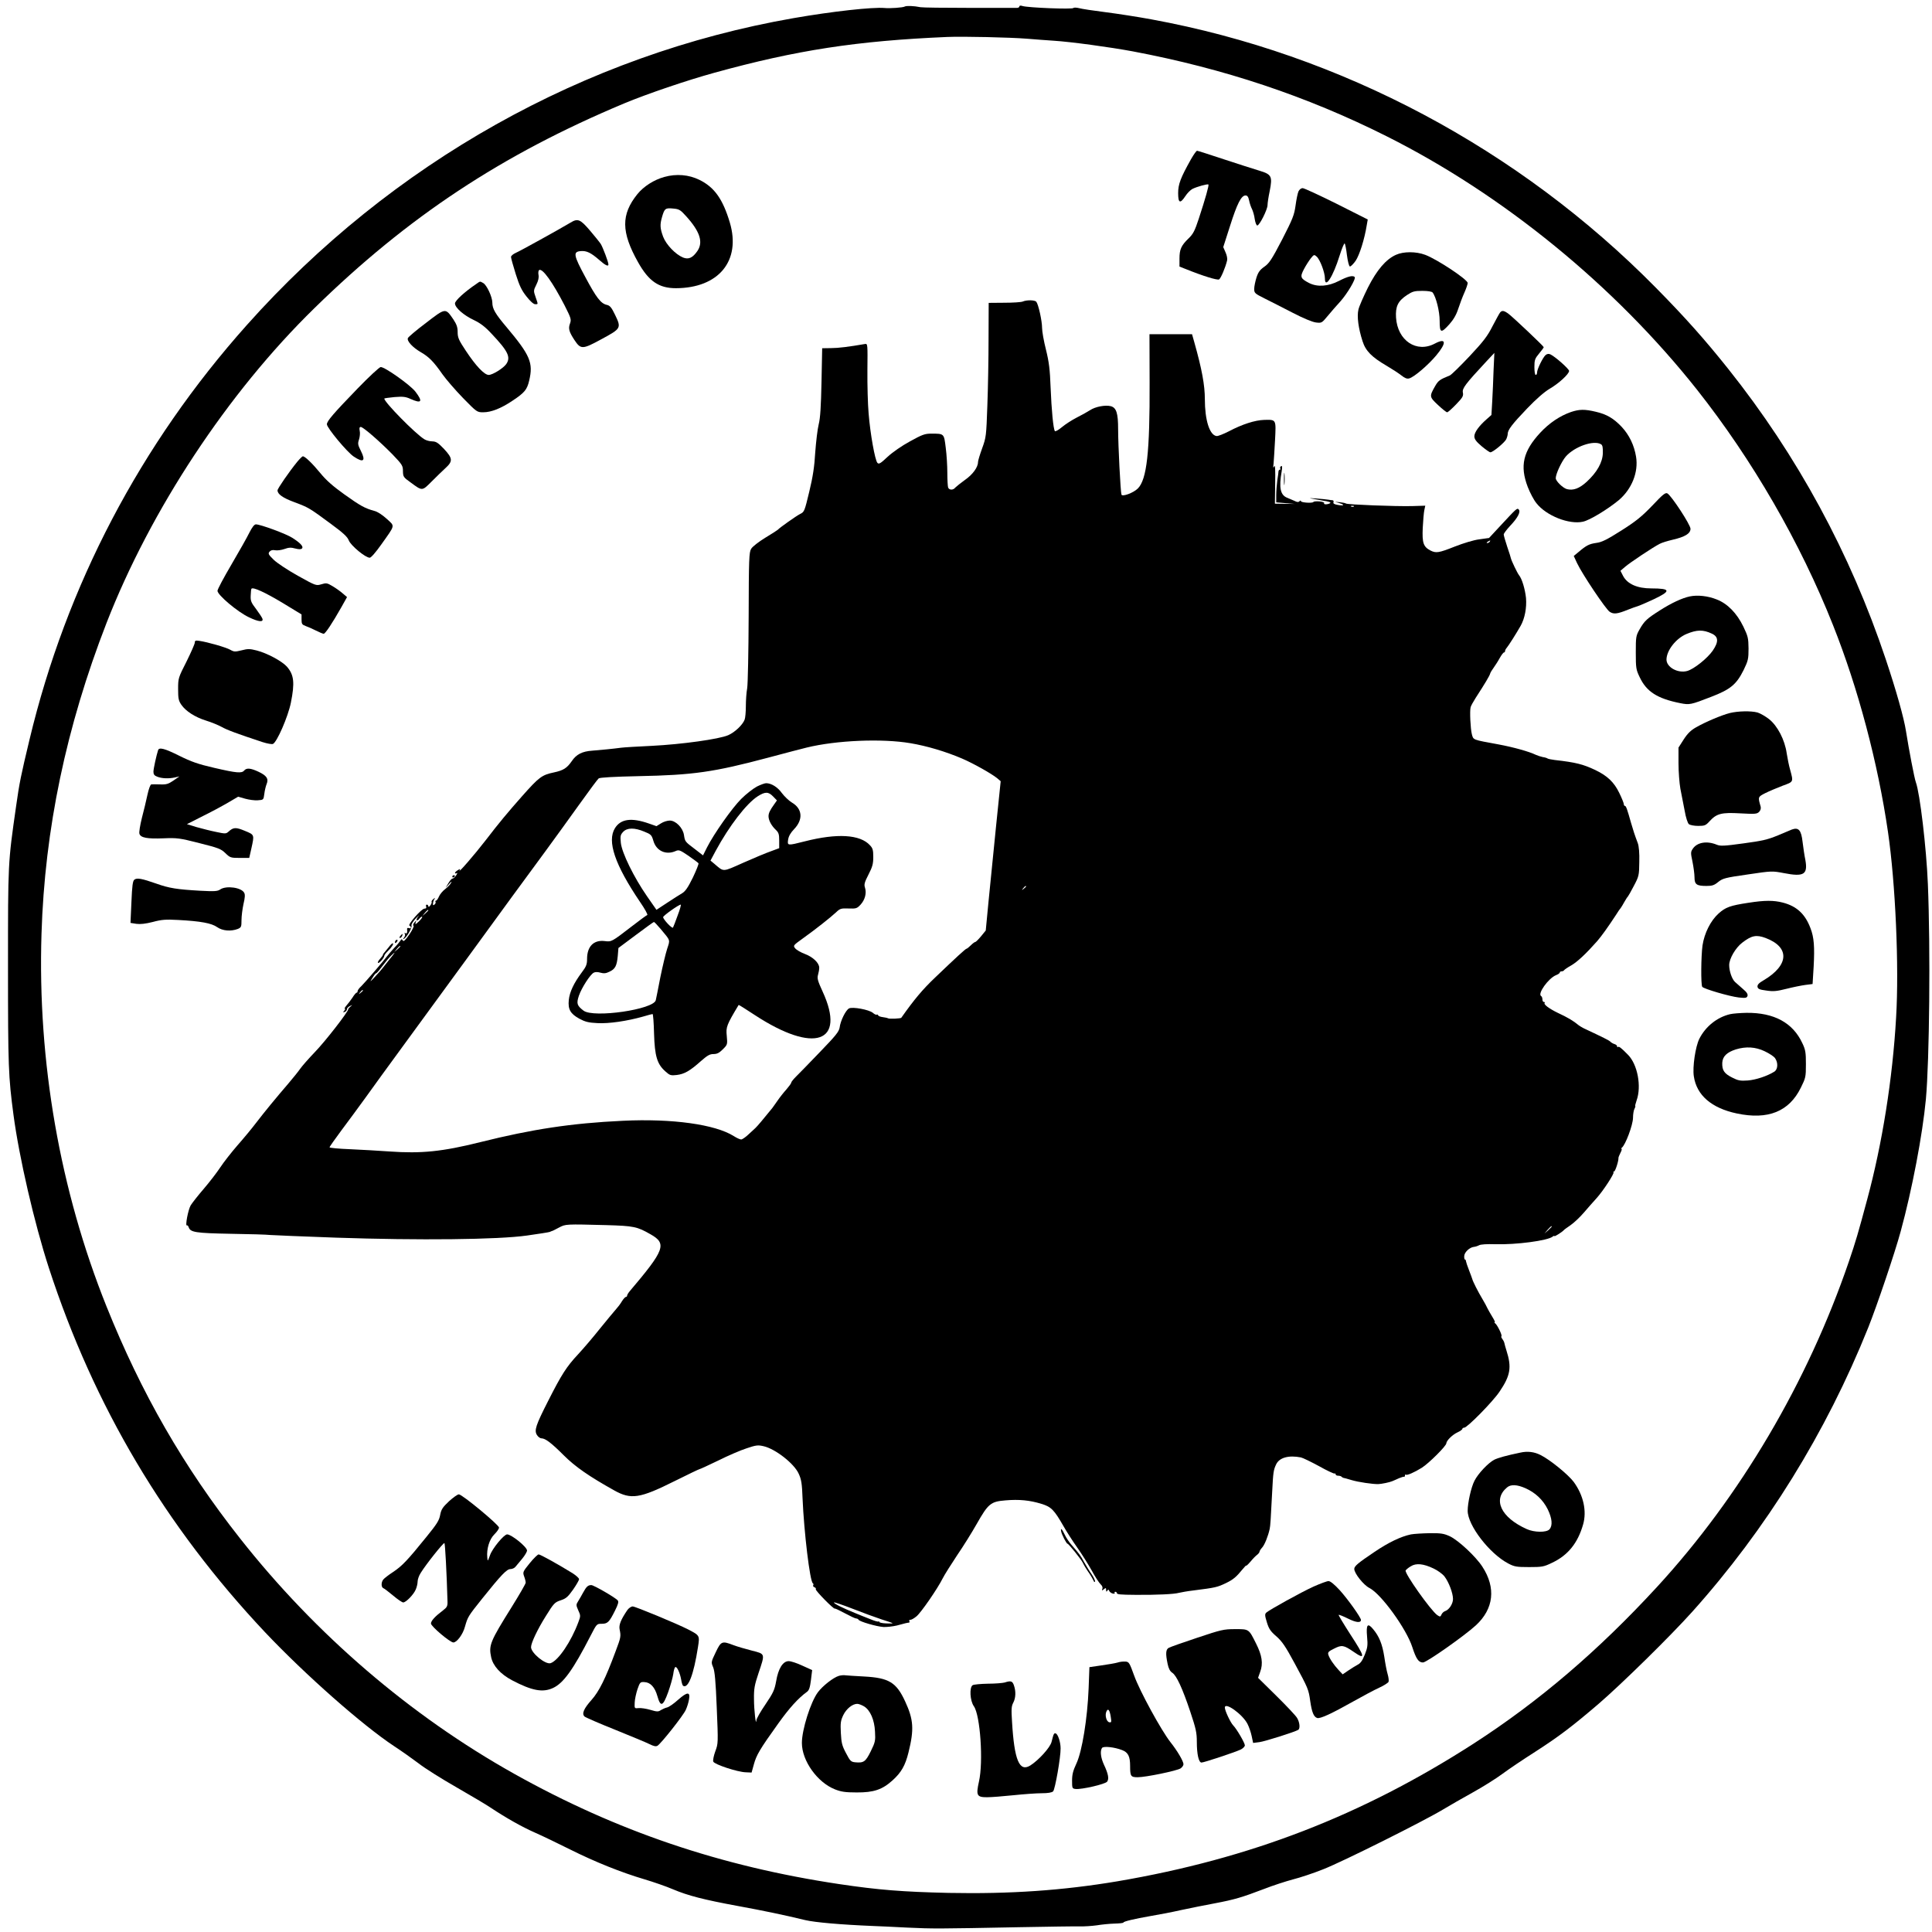 <?xml version="1.0" encoding="UTF-8" standalone="yes"?>
<svg version="1.0" xmlns="http://www.w3.org/2000/svg" width="100mm" height="100mm" viewBox="0 0 1448 1448" preserveAspectRatio="xMidYMid meet">
  <g transform="translate(0,1448) scale(0.1,-0.1)" fill="#000000" stroke="none">
    <path d="M6781 14431 c-12 -8 -113 -15 -151 -11 -90 8 -390 -25 -683 -76
-1566 -273 -3013 -1085 -4096 -2299 -799 -895 -1354 -1954 -1630 -3109 -64
-267 -76 -325 -100 -496 -62 -434 -61 -418 -61 -1212 0 -743 3 -817 41 -1103
42 -318 157 -815 265 -1147 338 -1038 873 -1938 1622 -2733 300 -317 729 -696
967 -853 55 -36 137 -94 182 -128 44 -35 173 -116 285 -180 111 -64 228 -133
258 -154 110 -73 231 -142 329 -185 55 -24 173 -81 263 -126 188 -94 385 -173
558 -224 67 -20 163 -53 214 -75 111 -47 230 -78 486 -125 190 -35 341 -66
506 -106 73 -17 265 -34 509 -44 39 -1 153 -7 255 -12 194 -9 222 -9 840 3
212 4 414 7 450 6 36 -1 94 3 130 8 36 6 95 12 133 13 37 1 67 4 67 8 0 8 79
27 205 49 61 10 164 30 230 45 66 14 179 37 250 50 148 28 202 44 370 108 66
26 163 57 215 71 52 13 155 47 227 76 144 56 752 360 898 448 50 30 151 88
225 129 74 41 173 103 220 138 47 35 157 109 245 165 177 114 275 188 475 359
172 148 535 504 703 691 554 618 1003 1342 1319 2130 64 160 199 558 243 720
86 314 164 726 189 990 27 295 35 1129 15 1615 -11 270 -60 682 -90 762 -11
29 -52 244 -74 383 -15 98 -73 304 -152 540 -265 792 -662 1525 -1180 2175
-173 217 -321 384 -542 608 -1028 1043 -2359 1751 -3782 2012 -103 19 -259 43
-346 54 -87 11 -175 24 -196 30 -20 5 -39 5 -42 1 -7 -11 -341 2 -382 15 -14
5 -23 3 -23 -3 0 -6 -8 -11 -17 -11 -10 0 -171 0 -359 0 -187 0 -351 2 -365 5
-48 10 -106 12 -118 5z m914 -241 c61 -5 151 -12 200 -15 130 -8 423 -48 595
-80 684 -129 1304 -336 1900 -635 876 -439 1712 -1122 2329 -1901 415 -525
774 -1146 1019 -1764 188 -472 337 -1034 412 -1550 56 -382 84 -1009 61 -1390
-26 -459 -104 -947 -216 -1362 -71 -264 -85 -312 -138 -468 -309 -904 -815
-1762 -1439 -2440 -440 -478 -885 -858 -1375 -1174 -838 -539 -1675 -862
-2668 -1031 -411 -69 -805 -96 -1266 -87 -344 8 -524 22 -819 66 -889 133
-1668 397 -2435 826 -779 436 -1489 1045 -2056 1765 -422 535 -740 1088 -1001
1739 -349 871 -517 1832 -487 2791 24 785 185 1552 487 2330 331 849 908 1725
1558 2360 701 686 1405 1151 2322 1535 173 72 470 173 677 230 613 169 1065
239 1745 268 115 5 472 -3 595 -13z"/>
    <path d="M8926 13286 c-78 -139 -96 -187 -96 -253 0 -76 15 -82 54 -23 14 22
38 46 53 54 34 17 113 39 120 33 5 -6 -23 -106 -73 -258 -29 -88 -41 -112 -75
-145 -56 -54 -69 -83 -69 -152 l0 -60 43 -17 c131 -53 241 -87 254 -79 13 8
47 88 60 142 3 13 -2 40 -12 61 l-17 39 51 159 c53 167 84 228 116 228 14 0
21 -10 27 -38 4 -21 14 -50 22 -65 7 -15 17 -48 20 -74 4 -27 13 -48 19 -48
17 0 77 120 77 153 0 15 7 62 16 104 22 112 15 126 -78 154 -40 12 -159 50
-265 85 -105 35 -196 64 -201 64 -6 0 -26 -29 -46 -64z"/>
    <path d="M4980 13154 c-78 -21 -156 -71 -203 -129 -123 -153 -122 -284 5 -510
80 -143 156 -195 284 -195 320 1 489 205 404 492 -53 177 -116 265 -228 320
-79 39 -173 47 -262 22z m163 -295 c103 -114 129 -194 84 -260 -35 -51 -66
-66 -108 -49 -57 24 -126 96 -149 156 -23 63 -25 90 -8 148 18 63 25 69 83 63
45 -4 54 -9 98 -58z"/>
    <path d="M9732 13046 c-6 -13 -16 -61 -22 -106 -10 -72 -21 -100 -101 -256
-78 -150 -97 -178 -133 -203 -33 -23 -46 -41 -59 -81 -9 -29 -17 -67 -17 -85
0 -31 4 -35 78 -72 42 -21 137 -69 210 -107 81 -42 149 -70 175 -73 42 -5 44
-4 87 48 25 30 67 79 95 109 52 58 120 172 108 184 -14 14 -53 4 -117 -29 -81
-42 -162 -48 -225 -16 -65 34 -69 45 -38 104 15 29 39 65 52 82 23 28 25 28
43 12 26 -23 62 -120 62 -164 0 -81 61 13 110 171 17 54 34 95 38 91 4 -3 12
-43 17 -87 6 -45 15 -83 22 -85 6 -2 25 17 43 42 29 43 67 162 84 270 l7 40
-234 118 c-129 64 -243 117 -254 117 -11 0 -24 -10 -31 -24z"/>
    <path d="M4275 12811 c-82 -49 -378 -213 -409 -226 -20 -9 -36 -22 -36 -31 0
-9 16 -66 35 -127 28 -89 45 -124 81 -169 27 -35 53 -58 65 -58 23 0 23 -4 3
54 -16 46 -16 49 6 93 15 30 20 54 16 73 -3 16 -1 32 5 36 25 15 100 -90 190
-264 49 -97 52 -106 41 -137 -14 -37 -7 -62 33 -123 48 -72 60 -72 203 6 148
80 150 83 101 184 -26 54 -38 68 -61 73 -45 10 -78 53 -161 208 -89 165 -93
190 -35 195 44 4 77 -12 140 -67 44 -39 68 -51 68 -33 0 18 -41 126 -57 153
-10 15 -47 61 -83 103 -71 83 -90 91 -145 57z"/>
    <path d="M10462 12570 c-75 -34 -142 -112 -210 -246 -33 -67 -66 -141 -71
-165 -12 -51 0 -140 31 -236 23 -73 68 -119 183 -186 39 -23 87 -54 107 -70
27 -21 43 -28 60 -23 37 10 143 101 203 173 79 95 74 133 -11 88 -137 -73
-280 22 -291 195 -5 83 14 123 81 168 43 28 56 32 116 32 42 0 71 -5 77 -12
26 -33 53 -141 53 -213 0 -92 10 -95 73 -25 31 35 52 71 66 115 12 36 32 90
46 121 14 31 25 64 25 73 0 26 -228 177 -318 211 -69 26 -163 26 -220 0z"/>
    <path d="M3570 12352 c-89 -60 -160 -126 -160 -146 0 -32 65 -89 142 -125 48
-23 84 -50 132 -102 124 -131 146 -176 110 -228 -22 -31 -102 -81 -131 -81
-33 0 -97 68 -171 180 -54 81 -62 100 -62 141 0 36 -7 57 -32 95 -60 87 -57
88 -205 -26 -72 -54 -133 -106 -136 -114 -9 -22 36 -70 96 -105 61 -35 97 -71
163 -166 27 -38 96 -118 154 -178 104 -106 105 -107 152 -107 60 0 133 29 218
86 92 61 110 83 126 151 32 134 8 190 -171 403 -83 98 -105 136 -105 182 0 42
-42 133 -69 147 -25 14 -21 14 -51 -7z"/>
    <path d="M7665 12220 c-11 -5 -73 -9 -137 -9 l-118 -1 -1 -267 c0 -148 -4
-374 -9 -503 -8 -227 -9 -238 -39 -320 -17 -47 -31 -93 -31 -103 0 -39 -40
-94 -98 -134 -32 -23 -64 -49 -72 -57 -16 -21 -46 -20 -54 0 -3 9 -6 58 -6
110 0 53 -5 137 -12 189 -13 106 -11 105 -108 105 -48 0 -68 -7 -160 -58 -61
-33 -130 -81 -168 -116 -53 -50 -65 -57 -76 -45 -18 19 -54 219 -66 371 -6 67
-10 213 -9 323 2 192 2 200 -17 197 -122 -21 -200 -31 -255 -31 l-67 -1 -5
-252 c-4 -185 -9 -271 -21 -318 -9 -36 -20 -130 -26 -210 -6 -107 -18 -185
-45 -296 -35 -146 -37 -151 -68 -166 -28 -14 -153 -102 -167 -118 -3 -3 -45
-31 -94 -60 -49 -30 -97 -67 -106 -83 -16 -25 -18 -74 -19 -508 -1 -263 -6
-505 -11 -537 -6 -31 -10 -92 -10 -134 0 -42 -4 -88 -9 -101 -15 -40 -73 -95
-123 -117 -68 -30 -352 -69 -573 -80 -104 -5 -208 -11 -230 -14 -59 -8 -152
-17 -215 -22 -77 -5 -121 -28 -155 -79 -36 -52 -63 -69 -133 -84 -91 -19 -112
-35 -238 -177 -108 -122 -178 -206 -272 -329 -84 -109 -214 -259 -197 -227 6
11 3 11 -14 0 -12 -7 -21 -16 -21 -21 0 -4 6 -5 13 -1 7 5 5 -2 -4 -16 -9 -14
-22 -25 -28 -25 -6 0 -20 -16 -31 -35 l-21 -35 27 30 c16 19 22 22 15 9 -5
-11 -25 -33 -44 -47 -19 -14 -40 -40 -47 -56 -7 -17 -17 -31 -22 -31 -5 0 -7
-4 -4 -9 3 -5 0 -14 -7 -20 -11 -8 -13 -7 -12 7 0 9 5 24 10 32 8 13 6 13 -8
1 -9 -7 -15 -17 -12 -21 2 -4 -2 -16 -10 -26 -8 -11 -14 -14 -15 -6 0 6 -5 12
-11 12 -6 0 -9 -7 -5 -15 3 -10 -1 -15 -13 -15 -22 0 -129 -122 -112 -128 6
-2 11 -8 11 -14 0 -6 -7 -7 -15 -4 -9 3 -15 1 -14 -7 3 -26 -1 -38 -13 -31 -7
4 -8 3 -4 -5 4 -6 2 -19 -6 -28 -10 -13 -10 -15 0 -9 22 13 62 84 56 99 -3 8
11 31 32 53 21 22 29 29 19 16 -10 -12 -15 -25 -12 -29 4 -4 14 2 21 13 8 10
17 16 20 13 3 -3 -8 -19 -25 -35 -24 -23 -29 -25 -24 -9 7 20 7 20 -10 0 -9
-11 -11 -21 -6 -23 6 -2 -8 -31 -30 -64 -31 -45 -44 -57 -50 -47 -8 12 -11 12
-18 -1 -5 -8 -26 -34 -48 -56 -21 -23 -42 -48 -48 -56 -23 -32 -172 -205 -197
-229 -16 -14 -28 -31 -28 -38 0 -6 -3 -11 -7 -11 -5 0 -19 -17 -32 -38 -14
-20 -34 -47 -45 -59 -11 -13 -16 -23 -12 -23 5 0 3 -7 -4 -15 -11 -13 -10 -14
4 -9 9 3 16 12 16 20 0 7 10 18 23 24 20 10 20 10 5 -3 -10 -8 -18 -17 -18
-21 0 -19 -174 -243 -250 -321 -47 -49 -97 -106 -110 -125 -13 -19 -53 -69
-89 -111 -92 -107 -176 -209 -242 -295 -31 -41 -94 -117 -140 -169 -45 -52
-103 -126 -128 -164 -25 -38 -81 -111 -124 -161 -43 -50 -87 -106 -98 -124
-19 -32 -43 -159 -28 -150 4 2 10 -4 13 -14 13 -38 51 -44 316 -49 140 -2 273
-6 295 -9 22 -2 245 -11 495 -20 621 -21 1212 -15 1430 16 85 12 162 24 170
27 8 4 17 7 20 8 3 0 25 12 50 25 50 26 48 26 355 18 205 -6 230 -11 331 -69
124 -70 106 -117 -157 -427 -10 -12 -19 -27 -19 -32 0 -6 -4 -10 -9 -10 -5 0
-19 -15 -30 -33 -11 -19 -31 -45 -43 -58 -13 -14 -67 -80 -121 -146 -53 -67
-128 -154 -166 -195 -85 -91 -122 -149 -222 -346 -94 -185 -107 -223 -84 -258
8 -13 23 -24 33 -24 29 0 74 -34 167 -127 86 -86 190 -158 378 -263 127 -71
192 -61 456 71 98 49 182 89 186 89 4 0 66 29 139 64 72 36 167 77 211 91 71
24 85 26 128 16 88 -20 229 -130 263 -206 20 -43 25 -74 29 -186 11 -253 55
-622 77 -635 5 -3 6 -10 3 -15 -4 -5 1 -12 9 -15 9 -3 13 -10 10 -15 -5 -9
136 -153 143 -145 2 2 36 -14 75 -35 39 -21 77 -39 84 -39 7 0 16 -4 19 -10 9
-14 132 -50 186 -54 25 -1 70 4 100 11 61 17 80 21 92 22 5 1 5 6 2 11 -3 6 0
10 9 10 8 0 28 12 45 26 34 28 157 206 196 284 14 28 63 105 108 173 46 67
112 173 147 235 87 153 105 168 215 177 102 9 184 1 270 -26 74 -22 96 -46
165 -166 24 -43 72 -117 106 -165 34 -48 82 -125 107 -170 25 -46 55 -92 66
-102 12 -11 17 -24 13 -34 -5 -15 -4 -15 11 -3 15 12 17 11 17 -5 0 -14 2 -16
9 -6 7 11 9 11 14 -1 3 -8 15 -17 26 -20 12 -3 19 -1 15 4 -3 5 0 9 5 9 6 0
11 -4 11 -8 0 -12 20 -14 145 -15 158 -1 285 5 320 15 17 4 66 13 110 18 166
21 178 24 243 55 54 26 78 46 125 104 15 18 27 31 27 27 0 -4 15 10 33 31 17
21 40 44 50 51 9 7 17 18 17 23 0 5 9 19 20 31 18 20 44 84 56 139 5 24 8 67
19 284 7 140 10 159 29 199 24 52 94 71 186 53 14 -3 74 -32 135 -65 60 -34
113 -58 117 -56 4 3 8 0 8 -5 0 -6 8 -11 18 -11 10 0 22 -3 26 -7 4 -5 11 -8
14 -9 4 0 32 -8 62 -17 49 -15 159 -31 200 -30 25 1 84 13 105 22 11 5 34 14
50 22 17 7 33 12 38 11 4 -1 7 3 7 10 0 6 3 9 6 6 8 -8 63 16 121 52 53 34
183 163 183 183 1 20 45 64 84 82 20 9 36 21 36 26 0 5 7 9 14 9 23 0 216 197
264 269 83 122 93 183 52 311 -6 19 -13 43 -15 54 -2 10 -10 24 -16 32 -7 8
-9 17 -6 20 7 7 -32 86 -47 96 -6 4 -8 8 -3 8 4 0 -4 18 -18 40 -14 23 -30 51
-36 63 -5 12 -23 45 -39 72 -31 51 -72 132 -76 150 -2 6 -12 35 -24 65 -12 30
-22 61 -23 68 0 6 -3 12 -7 12 -4 0 -7 12 -6 26 1 29 41 66 73 69 10 1 27 6
38 12 12 7 61 10 120 8 158 -5 396 27 432 57 7 6 13 7 13 4 0 -7 59 31 70 44
3 4 25 20 50 37 25 17 70 59 100 94 30 35 73 84 96 109 49 54 135 186 127 194
-4 3 -2 6 4 6 9 0 35 80 33 103 0 4 7 21 15 37 9 17 12 30 8 30 -5 0 -3 4 2 8
27 20 83 169 84 224 0 27 5 57 11 68 6 11 8 20 6 20 -3 0 2 19 10 43 38 105 7
270 -65 342 -51 52 -68 65 -75 58 -3 -4 -6 -1 -6 5 0 6 -9 14 -20 17 -11 3
-26 12 -32 19 -11 10 -51 30 -198 99 -14 7 -30 17 -37 22 -42 35 -83 59 -158
94 -64 31 -109 64 -98 75 3 3 1 6 -5 6 -7 0 -12 9 -12 19 0 11 -4 23 -10 26
-28 17 54 132 111 156 16 6 29 15 29 20 0 5 6 9 14 9 8 0 16 4 18 8 2 4 26 21
53 36 47 27 112 88 195 182 33 38 81 105 142 198 14 23 30 46 35 51 4 6 17 26
27 45 11 19 22 37 26 40 3 3 24 39 45 80 38 72 40 79 41 180 2 66 -3 118 -11
140 -26 69 -34 96 -50 150 -30 106 -38 130 -47 130 -4 0 -8 6 -8 13 0 8 -15
45 -34 84 -39 81 -90 129 -180 172 -91 43 -145 57 -304 75 -24 3 -48 8 -53 11
-5 4 -22 9 -37 11 -15 3 -38 11 -52 17 -49 24 -167 57 -280 78 -196 36 -187
32 -199 77 -10 38 -17 174 -9 202 2 9 19 40 38 70 69 106 105 167 108 181 2 8
14 28 26 44 12 17 33 49 46 73 13 23 27 42 32 42 4 0 8 5 8 10 0 6 5 16 11 23
15 17 73 109 106 167 31 55 46 135 40 208 -7 66 -30 145 -53 172 -12 15 -56
107 -60 125 -1 6 -13 45 -28 88 -14 42 -26 84 -26 91 0 8 22 37 49 66 57 60
80 105 63 122 -12 12 -14 10 -144 -130 l-78 -84 -72 -10 c-42 -5 -120 -29
-184 -54 -121 -48 -141 -51 -183 -30 -53 28 -63 56 -58 169 3 56 8 117 12 134
l7 33 -98 -3 c-128 -3 -482 11 -496 19 -5 4 -27 8 -47 10 l-36 3 34 -10 c43
-13 34 -22 -14 -13 -25 4 -35 11 -31 20 3 8 0 14 -7 15 -7 0 -21 2 -32 4 -43
6 -149 14 -135 10 8 -2 48 -9 89 -16 49 -7 69 -14 60 -20 -18 -11 -52 -12 -45
0 3 5 -12 11 -35 13 -22 2 -43 0 -45 -4 -7 -11 -94 -5 -94 6 0 6 -4 6 -11 -1
-8 -8 -18 -7 -37 3 -15 7 -39 17 -54 23 -52 20 -64 74 -42 200 5 33 4 42 -5
37 -6 -4 -9 -12 -6 -17 4 -5 2 -9 -3 -9 -5 0 -9 -6 -10 -12 0 -7 -4 -38 -9
-68 -4 -30 -8 -80 -8 -110 l0 -55 70 -6 70 -6 -75 1 -75 1 2 150 c2 105 0 144
-7 130 -8 -16 -9 -11 -5 20 2 22 7 101 11 176 8 157 10 154 -80 152 -71 -2
-166 -33 -265 -85 -41 -21 -83 -38 -94 -36 -52 8 -87 120 -87 277 0 103 -22
224 -79 426 l-17 60 -159 0 -160 0 1 -360 c2 -527 -21 -728 -88 -796 -33 -33
-117 -64 -123 -46 -7 19 -25 372 -25 490 0 121 -13 162 -56 173 -41 10 -115
-4 -154 -30 -20 -13 -65 -38 -101 -56 -35 -18 -85 -50 -111 -72 -25 -21 -49
-34 -52 -29 -12 18 -25 156 -32 326 -5 137 -12 192 -35 285 -16 63 -29 136
-29 163 0 52 -27 174 -43 195 -11 14 -72 15 -102 2z m2482 -1536 c-3 -3 -12
-4 -19 -1 -8 3 -5 6 6 6 11 1 17 -2 13 -5z m1018 -264 c-3 -5 -12 -10 -18 -10
-7 0 -6 4 3 10 19 12 23 12 15 0z m-4342 -1510 c125 -21 265 -63 387 -115 86
-37 219 -112 263 -147 l27 -23 -35 -340 c-19 -187 -44 -439 -56 -560 l-21
-219 -35 -43 c-20 -24 -39 -43 -44 -43 -4 0 -19 -11 -33 -25 -14 -14 -28 -25
-31 -25 -8 0 -78 -65 -236 -216 -95 -90 -158 -166 -254 -302 -4 -6 -90 -10
-99 -4 -6 3 -24 7 -41 9 -16 2 -32 8 -33 13 -2 6 -7 8 -12 5 -4 -2 -17 4 -28
14 -29 24 -152 47 -179 33 -25 -14 -64 -93 -70 -143 -5 -31 -29 -61 -149 -185
-79 -82 -159 -165 -179 -184 -19 -19 -35 -39 -35 -45 0 -5 -17 -28 -36 -50
-20 -22 -50 -60 -67 -85 -17 -25 -35 -49 -39 -55 -67 -83 -113 -137 -126 -149
-7 -6 -30 -28 -52 -48 -22 -21 -47 -38 -55 -38 -9 0 -33 11 -55 25 -139 88
-462 133 -832 115 -385 -18 -679 -63 -1068 -160 -284 -71 -442 -87 -680 -70
-80 6 -214 13 -297 17 -84 3 -153 10 -153 14 0 5 40 61 88 126 49 65 129 174
179 243 49 69 183 253 298 410 115 157 323 443 464 635 299 411 415 569 585
800 69 94 184 253 257 355 73 102 138 190 146 196 8 7 113 13 300 17 408 8
562 30 968 138 127 34 257 68 290 76 224 55 567 69 778 33z m867 -1074 c0 -2
-8 -10 -17 -17 -16 -13 -17 -12 -4 4 13 16 21 21 21 13z m-4480 -179 c0 -2
-10 -12 -22 -23 l-23 -19 19 23 c18 21 26 27 26 19z m-210 -270 c0 -2 -10 -12
-22 -23 l-23 -19 19 23 c18 21 26 27 26 19z m-82 -99 c-23 -29 -47 -59 -53
-67 -5 -7 -29 -34 -53 -60 -41 -44 -42 -44 -20 -9 12 20 24 35 26 33 2 -2 20
17 39 43 46 60 54 69 77 92 36 36 28 21 -16 -32z m-198 -232 c0 -2 -8 -10 -17
-17 -16 -13 -17 -12 -4 4 13 16 21 21 21 13z m8910 -1769 c0 -2 -12 -14 -27
-28 l-28 -24 24 28 c23 25 31 32 31 24z m-5023 -2944 c46 -14 83 -27 83 -29 0
-2 -22 -2 -50 -1 -27 1 -50 6 -50 11 0 5 -3 7 -6 3 -3 -3 -31 5 -62 18 -32 12
-82 33 -112 45 -92 37 -160 71 -160 80 0 4 62 -17 137 -46 76 -30 175 -66 220
-81z"/>
    <path d="M5673 8585 c-28 -15 -81 -56 -118 -93 -69 -69 -203 -259 -256 -363
l-30 -60 -62 48 c-74 56 -73 55 -81 106 -9 54 -62 107 -106 107 -18 0 -48 -9
-66 -21 l-34 -21 -57 20 c-132 46 -211 34 -254 -35 -61 -98 0 -275 188 -553
36 -52 60 -96 54 -98 -6 -2 -58 -40 -116 -85 -152 -117 -151 -117 -205 -110
-81 9 -130 -41 -130 -134 0 -41 -6 -57 -41 -103 -58 -78 -90 -145 -96 -205 -7
-70 12 -103 79 -140 43 -23 68 -30 135 -33 87 -5 222 15 343 49 36 11 68 19
71 19 4 0 9 -66 11 -147 5 -169 23 -229 86 -284 32 -29 40 -31 84 -26 58 7 99
31 181 104 48 42 66 53 94 53 27 0 43 8 70 35 35 35 36 36 30 101 -7 67 -1 82
89 232 1 2 56 -33 123 -77 444 -290 683 -207 507 176 -37 81 -43 100 -35 127
5 17 9 41 9 53 0 35 -46 80 -107 103 -30 11 -63 30 -73 42 -17 21 -16 22 59
76 91 65 204 154 248 195 29 28 38 30 93 28 57 -2 63 0 90 29 33 36 46 86 33
127 -8 23 -4 40 26 98 30 58 36 81 36 132 0 52 -4 66 -25 88 -74 81 -246 91
-489 29 -130 -33 -131 -33 -124 14 4 25 18 50 45 78 69 72 62 153 -17 199 -23
14 -56 46 -75 71 -31 44 -79 74 -118 74 -10 0 -41 -11 -69 -25z m122 -75 l28
-29 -19 -27 c-34 -47 -44 -69 -44 -92 0 -30 22 -71 54 -101 22 -21 26 -33 26
-81 l0 -57 -62 -23 c-35 -12 -128 -51 -207 -86 -159 -71 -144 -70 -216 -9
l-30 25 39 73 c102 188 230 354 315 409 57 36 80 35 116 -2z m-966 -263 c50
-20 55 -25 68 -69 22 -76 95 -109 168 -76 23 10 32 7 95 -36 39 -27 72 -52 75
-56 3 -5 -16 -52 -42 -107 -37 -75 -56 -103 -81 -118 -19 -11 -69 -43 -113
-72 l-79 -52 -71 102 c-99 143 -188 325 -196 400 -5 51 -3 60 17 82 30 32 85
33 159 2z m250 -628 c-16 -45 -32 -86 -35 -91 -7 -10 -73 61 -74 78 0 11 117
94 132 94 4 0 -6 -37 -23 -81z m-128 -101 c76 -91 72 -79 49 -150 -11 -34 -34
-130 -51 -213 -16 -82 -31 -160 -34 -171 -15 -70 -465 -135 -541 -79 -50 38
-55 54 -35 113 20 58 84 158 111 172 11 6 30 6 50 0 25 -7 41 -6 67 7 44 20
56 44 63 118 l5 60 130 97 c72 54 133 98 136 98 4 0 26 -24 50 -52z"/>
    <path d="M11243 12138 c-6 -7 -31 -54 -57 -103 -38 -75 -68 -114 -172 -225
-70 -74 -136 -139 -148 -144 -74 -30 -86 -38 -109 -78 -45 -79 -45 -82 20
-143 32 -30 63 -55 69 -55 6 0 36 27 67 59 50 52 56 63 51 89 -6 31 17 62 175
232 l61 65 -6 -130 c-2 -71 -7 -176 -10 -232 l-6 -103 -36 -32 c-57 -50 -92
-98 -92 -128 0 -21 13 -39 54 -74 30 -25 60 -46 66 -46 19 0 107 73 119 98 6
13 11 31 11 40 0 30 34 74 145 190 69 72 130 125 169 148 69 40 146 111 146
134 0 15 -104 107 -140 124 -13 6 -25 4 -36 -5 -20 -17 -64 -106 -64 -131 0
-10 -4 -18 -10 -18 -6 0 -10 26 -10 59 0 53 4 64 35 101 19 23 35 44 35 48 0
7 -226 221 -264 250 -34 25 -49 27 -63 10z"/>
    <path d="M2680 11568 c-181 -187 -230 -244 -230 -268 0 -27 151 -208 200 -241
74 -50 93 -35 55 41 -23 46 -25 55 -14 87 6 19 9 48 5 64 -4 20 -2 29 8 29 18
0 144 -110 239 -207 72 -75 77 -84 77 -124 1 -42 3 -46 59 -86 87 -64 84 -64
156 8 35 35 82 81 104 101 56 51 54 73 -11 143 -45 47 -59 56 -88 57 -19 0
-46 7 -60 16 -69 43 -300 278 -300 305 0 2 34 7 76 11 64 5 84 3 121 -14 83
-37 94 -21 37 54 -38 50 -231 187 -261 185 -10 -1 -88 -73 -173 -161z"/>
    <path d="M11774 11392 c-83 -29 -162 -82 -230 -155 -129 -139 -154 -249 -94
-406 17 -44 46 -99 65 -122 74 -95 246 -162 349 -139 51 11 184 92 268 161 98
83 149 210 130 326 -14 86 -51 163 -108 224 -61 64 -112 94 -194 113 -84 20
-123 19 -186 -2z m226 -242 c11 -7 14 -25 13 -66 -2 -70 -44 -144 -121 -215
-55 -50 -100 -67 -148 -55 -30 8 -84 60 -84 82 0 32 43 124 75 162 65 75 211
126 265 92z"/>
    <path d="M2227 11018 c-61 -75 -147 -200 -147 -213 0 -29 40 -57 127 -89 107
-40 111 -43 270 -160 95 -70 126 -98 137 -126 16 -40 125 -130 157 -130 10 0
45 40 88 101 105 148 102 133 40 190 -33 30 -69 54 -94 60 -70 19 -106 39
-226 125 -84 60 -136 106 -178 158 -60 73 -115 126 -131 126 -5 0 -24 -19 -43
-42z"/>
    <path d="M9623 10890 c0 -41 2 -58 4 -37 2 20 2 54 0 75 -2 20 -4 3 -4 -38z"/>
    <path d="M12384 10691 c-78 -81 -120 -116 -232 -187 -109 -69 -147 -88 -188
-93 -54 -8 -74 -18 -134 -69 l-35 -29 25 -54 c38 -81 215 -345 244 -364 30
-20 57 -17 136 15 30 12 64 24 75 27 11 3 64 26 118 51 134 63 130 82 -17 82
-105 0 -179 33 -211 93 l-20 39 35 30 c37 32 211 148 259 172 16 9 60 22 98
31 91 21 133 46 133 82 0 30 -143 248 -173 265 -15 8 -34 -7 -113 -91z"/>
    <path d="M1869 10488 c-17 -35 -78 -143 -135 -240 -57 -97 -104 -185 -104
-196 0 -31 150 -158 235 -198 74 -36 113 -39 101 -9 -3 8 -24 40 -47 71 -37
48 -42 61 -40 101 1 26 3 49 6 51 13 13 102 -28 232 -106 l143 -87 0 -38 c0
-33 4 -39 31 -49 17 -6 52 -21 77 -34 26 -13 52 -24 58 -24 12 0 64 78 133
200 l42 75 -33 28 c-18 16 -52 40 -76 54 -40 24 -47 25 -83 14 -40 -12 -42
-11 -177 64 -75 42 -157 96 -181 120 -39 38 -43 46 -31 60 9 11 23 15 42 11
15 -3 46 1 69 9 33 12 50 13 82 4 27 -7 43 -7 50 0 14 14 -11 41 -72 80 -46
30 -239 101 -273 101 -12 0 -28 -21 -49 -62z"/>
    <path d="M12665 10010 c-58 -12 -139 -50 -225 -105 -96 -61 -115 -78 -151
-141 -28 -49 -29 -57 -29 -175 0 -116 2 -128 29 -184 51 -109 133 -161 304
-195 70 -14 79 -12 231 47 146 56 190 93 244 201 34 70 37 83 37 162 -1 78 -4
91 -39 164 -49 101 -119 172 -199 203 -66 27 -145 35 -202 23z m165 -279 c50
-23 52 -61 7 -127 -39 -57 -141 -139 -192 -153 -70 -19 -155 28 -155 86 1 68
70 157 149 191 79 33 125 34 191 3z"/>
    <path d="M1460 9664 c0 -10 -28 -73 -62 -142 -62 -122 -63 -125 -63 -206 0
-71 3 -87 24 -118 34 -49 103 -93 186 -119 39 -12 90 -33 114 -46 40 -23 115
-51 309 -115 34 -11 69 -17 77 -14 30 11 114 205 135 309 30 150 24 209 -30
271 -37 41 -148 101 -227 121 -51 13 -66 13 -112 1 -49 -12 -57 -12 -85 4 -31
18 -170 58 -233 67 -27 4 -33 2 -33 -13z"/>
    <path d="M12965 9136 c-63 -16 -183 -67 -253 -107 -39 -22 -64 -46 -93 -91
l-39 -61 0 -117 c0 -65 7 -151 14 -191 8 -41 22 -114 32 -164 9 -53 23 -95 32
-102 9 -7 40 -13 69 -13 49 0 57 3 86 35 53 58 90 67 231 59 109 -6 124 -5
140 11 11 11 15 26 12 39 -21 73 -22 73 35 102 30 15 88 39 129 55 83 30 82
27 57 119 -9 30 -20 86 -26 124 -14 101 -69 206 -132 256 -28 22 -67 44 -87
50 -49 13 -145 11 -207 -4z"/>
    <path d="M1185 8858 c-13 -40 -35 -140 -35 -162 0 -20 7 -29 28 -37 34 -14 87
-16 132 -6 l35 8 -45 -31 c-38 -26 -53 -31 -100 -29 -30 1 -60 1 -66 0 -7 0
-20 -36 -29 -78 -9 -43 -28 -122 -42 -175 -13 -53 -22 -106 -18 -117 9 -30 59
-39 181 -34 102 4 119 2 268 -36 143 -36 162 -43 195 -75 35 -34 40 -36 108
-36 l71 0 16 71 c23 104 24 102 -49 132 -67 28 -86 27 -121 -5 -20 -18 -25
-18 -95 -3 -41 8 -106 25 -146 36 l-72 22 124 63 c69 34 155 81 192 103 l68
40 52 -15 c29 -8 71 -14 95 -12 43 3 43 3 49 48 3 25 11 58 17 73 17 40 1 64
-61 93 -60 28 -89 30 -107 9 -18 -22 -56 -19 -224 20 -122 28 -172 46 -261 90
-110 55 -152 66 -160 43z"/>
    <path d="M13430 8263 c-8 -3 -56 -23 -105 -44 -77 -32 -117 -41 -258 -60 -145
-20 -173 -21 -200 -10 -75 31 -149 18 -181 -32 -15 -22 -15 -31 -1 -96 8 -40
15 -92 15 -116 0 -54 16 -65 90 -65 42 0 58 5 88 30 34 27 52 32 220 56 182
27 183 27 273 10 149 -29 179 -10 160 98 -7 33 -16 95 -21 136 -10 89 -30 111
-80 93z"/>
    <path d="M3390 7909 c0 -5 5 -7 10 -4 6 3 10 8 10 11 0 2 -4 4 -10 4 -5 0 -10
-5 -10 -11z"/>
    <path d="M1007 7887 c-12 -9 -17 -46 -22 -168 l-7 -156 44 -7 c30 -4 68 0 123
14 67 18 97 20 190 15 169 -9 251 -24 293 -54 40 -28 103 -33 155 -13 25 11
27 16 27 66 0 30 7 84 15 121 11 46 13 71 5 84 -21 40 -135 55 -179 25 -20
-14 -41 -16 -150 -10 -175 10 -233 19 -331 54 -108 38 -144 44 -163 29z"/>
    <path d="M13105 7714 c-138 -21 -171 -33 -224 -80 -60 -54 -107 -147 -121
-240 -11 -80 -13 -294 -2 -310 10 -15 204 -72 274 -80 50 -5 59 -4 65 11 4 13
-4 28 -33 52 -21 19 -48 43 -60 53 -23 21 -44 81 -44 127 0 48 48 130 98 168
70 54 105 61 175 35 183 -69 176 -204 -15 -317 -35 -20 -47 -33 -46 -48 3 -17
14 -22 67 -29 53 -8 78 -5 150 13 47 12 111 25 141 29 l55 7 8 130 c8 149 3
220 -24 289 -40 106 -103 164 -206 191 -69 18 -137 18 -258 -1z"/>
    <path d="M3000 7465 c-7 -9 -8 -15 -2 -15 5 0 12 7 16 15 3 8 4 15 2 15 -2 0
-9 -7 -16 -15z"/>
    <path d="M2967 7433 c-4 -3 -7 -11 -7 -17 0 -6 5 -5 12 2 6 6 9 14 7 17 -3 3
-9 2 -12 -2z"/>
    <path d="M2915 7383 c-11 -14 -26 -32 -32 -39 -7 -7 -13 -16 -13 -20 0 -4 -10
-18 -22 -31 -12 -13 -19 -26 -15 -29 7 -8 46 36 47 52 0 6 12 21 26 35 29 27
49 59 37 59 -5 0 -17 -12 -28 -27z"/>
    <path d="M12967 6879 c-98 -23 -185 -93 -231 -185 -29 -58 -52 -212 -41 -281
21 -142 133 -238 321 -278 235 -50 393 14 481 193 36 73 38 80 38 176 0 88 -3
108 -27 158 -71 153 -212 229 -418 227 -47 -1 -102 -5 -123 -10z m259 -278
c34 -16 69 -39 78 -52 24 -35 21 -84 -6 -101 -53 -33 -137 -61 -198 -66 -57
-4 -73 -1 -118 22 -60 30 -76 55 -74 111 3 48 34 78 102 100 76 23 147 19 216
-14z"/>
    <path d="M11395 3593 c-102 -21 -166 -39 -195 -53 -45 -23 -122 -104 -149
-158 -25 -48 -51 -165 -51 -225 0 -109 163 -321 304 -395 46 -24 61 -27 156
-27 97 0 110 2 172 32 119 56 193 147 233 287 29 100 3 219 -70 319 -41 55
-178 167 -249 202 -47 24 -98 30 -151 18z m38 -267 c74 -33 131 -86 167 -158
33 -68 38 -122 13 -150 -22 -25 -114 -24 -171 2 -193 87 -256 221 -147 312 28
24 75 22 138 -6z"/>
    <path d="M3365 3228 c-48 -45 -58 -61 -66 -102 -7 -41 -25 -69 -104 -166 -139
-172 -181 -217 -249 -262 -34 -22 -67 -48 -73 -56 -17 -20 -17 -58 0 -65 7 -2
40 -28 74 -56 33 -28 67 -51 75 -51 21 0 79 60 94 97 8 18 14 45 14 60 0 15
10 44 23 64 40 65 170 228 178 224 5 -4 17 -222 23 -439 1 -33 -4 -43 -33 -65
-61 -46 -91 -79 -91 -99 0 -21 143 -142 168 -142 26 0 72 61 87 119 21 73 22
76 130 211 142 177 183 220 211 220 13 0 31 8 38 18 8 9 31 37 50 60 20 24 36
52 36 61 0 27 -117 121 -149 121 -24 0 -111 -106 -128 -155 -18 -49 -18 -50
-21 -17 -6 63 16 136 53 172 19 19 35 41 35 51 0 20 -276 249 -301 249 -10 0
-43 -24 -74 -52z"/>
    <path d="M7953 3003 c5 -26 40 -93 48 -93 8 0 101 -116 113 -140 10 -21 28
-51 52 -85 11 -17 24 -39 29 -50 4 -11 9 -15 12 -9 2 7 -9 31 -25 55 -17 24
-42 66 -57 92 -27 50 -37 63 -92 126 -18 20 -42 55 -53 79 -21 44 -32 54 -27
25z"/>
    <path d="M10575 2980 c-76 -16 -166 -59 -273 -131 -125 -84 -152 -107 -152
-128 0 -33 70 -121 114 -143 88 -45 277 -306 321 -443 29 -89 47 -115 80 -115
27 0 311 200 396 278 135 124 152 282 49 440 -49 76 -180 198 -244 228 -44 20
-65 24 -151 23 -55 -1 -118 -5 -140 -9z m170 -256 c30 -14 67 -41 81 -59 33
-43 64 -126 64 -169 0 -36 -29 -81 -59 -91 -10 -3 -22 -14 -27 -25 -8 -19 -11
-19 -32 -5 -49 35 -248 316 -237 335 4 6 21 21 39 31 39 25 94 20 171 -17z"/>
    <path d="M3970 2764 c-51 -63 -53 -67 -42 -98 7 -18 12 -39 12 -48 0 -8 -48
-91 -106 -184 -160 -256 -172 -285 -153 -374 14 -66 70 -127 156 -173 150 -79
231 -94 308 -58 78 36 151 138 280 389 47 91 47 92 84 92 45 0 57 12 100 98
24 48 29 67 21 77 -17 21 -180 115 -198 115 -25 0 -37 -11 -61 -55 -12 -22
-29 -52 -38 -66 -16 -25 -16 -30 1 -68 18 -39 18 -43 1 -88 -54 -146 -150
-288 -208 -308 -38 -13 -147 76 -147 120 0 31 48 133 111 233 59 95 66 103
111 118 40 13 54 25 93 80 25 36 45 71 45 78 0 8 -21 27 -47 44 -107 66 -243
142 -256 142 -7 0 -38 -30 -67 -66z"/>
    <path d="M9845 2589 c-94 -43 -329 -173 -354 -195 -12 -11 -12 -21 4 -73 15
-49 27 -67 71 -105 43 -38 68 -74 138 -204 100 -185 104 -194 116 -282 12 -82
26 -118 52 -126 23 -7 107 32 276 127 69 39 154 84 189 100 35 16 66 36 70 44
3 9 0 35 -7 58 -7 23 -18 81 -25 130 -15 95 -38 152 -83 206 -42 51 -54 36
-46 -55 6 -65 4 -82 -17 -135 -18 -45 -32 -65 -54 -76 -16 -9 -48 -28 -71 -44
l-41 -28 -30 32 c-38 41 -68 86 -77 114 -6 19 0 26 43 47 57 29 72 27 146 -24
91 -63 87 -40 -26 133 -49 76 -88 141 -86 144 3 2 34 -10 70 -28 60 -30 97
-34 97 -10 0 18 -99 157 -160 224 -40 43 -69 67 -83 67 -12 0 -62 -19 -112
-41z"/>
    <path d="M4702 2413 c-48 -71 -65 -111 -58 -145 11 -53 9 -60 -30 -164 -76
-205 -124 -301 -180 -364 -59 -66 -75 -104 -53 -125 8 -7 111 -52 229 -99 118
-48 235 -96 258 -108 32 -16 48 -19 60 -12 28 18 193 226 212 269 10 22 21 57
24 78 11 59 -13 58 -81 -2 -32 -29 -69 -55 -83 -58 -14 -3 -35 -13 -47 -20
-19 -13 -29 -13 -79 2 -31 9 -70 15 -88 13 -31 -3 -31 -3 -29 42 1 25 11 70
21 100 18 52 21 55 52 53 45 -2 78 -38 97 -105 24 -85 42 -78 81 30 17 48 34
108 38 135 3 26 10 50 15 52 12 8 35 -42 44 -92 4 -24 10 -45 15 -48 38 -23
79 83 111 289 14 89 14 88 -74 134 -82 42 -395 172 -415 172 -11 0 -29 -12
-40 -27z"/>
    <path d="M8972 2205 c-106 -35 -201 -69 -212 -75 -23 -12 -25 -44 -9 -120 7
-35 18 -56 35 -67 32 -21 76 -116 135 -292 42 -126 49 -156 49 -226 0 -92 14
-155 35 -155 19 0 250 77 293 97 17 8 32 23 32 32 0 18 -62 124 -87 149 -20
20 -63 111 -63 134 0 45 134 -51 170 -123 11 -21 25 -62 31 -90 l11 -52 47 6
c40 5 265 76 291 92 16 10 11 58 -9 90 -10 17 -80 91 -155 165 l-137 135 16
45 c23 62 14 123 -31 212 -55 110 -52 108 -158 108 -85 0 -104 -5 -284 -65z"/>
    <path d="M5364 2096 c-35 -73 -35 -74 -19 -112 12 -30 19 -102 27 -305 11
-264 11 -266 -11 -325 -12 -33 -19 -68 -15 -77 8 -21 181 -78 243 -80 l44 -2
17 61 c19 70 44 113 181 304 85 119 150 191 217 240 16 11 23 33 30 89 l9 74
-73 33 c-40 19 -86 34 -103 34 -43 0 -78 -55 -94 -151 -12 -66 -22 -87 -80
-173 -37 -54 -68 -108 -68 -120 -3 -50 -18 77 -18 160 -1 78 4 104 34 194 50
149 52 143 -50 169 -47 12 -109 30 -138 41 -86 33 -93 30 -133 -54z"/>
    <path d="M8374 2019 c-17 -5 -71 -14 -120 -21 l-89 -13 -6 -160 c-9 -226 -49
-471 -91 -561 -25 -54 -33 -82 -33 -129 0 -57 1 -60 26 -63 46 -5 223 36 237
55 15 21 9 57 -24 127 -24 52 -30 101 -15 125 10 16 94 7 152 -16 44 -17 59
-47 59 -118 0 -78 5 -85 57 -85 61 0 292 48 321 66 12 8 22 22 22 32 -1 23
-46 100 -97 164 -70 89 -231 384 -272 498 -36 99 -39 105 -67 107 -16 1 -43
-2 -60 -8z m-49 -407 c6 -39 5 -43 -11 -40 -22 4 -35 54 -21 82 12 25 24 10
32 -42z"/>
    <path d="M6288 1920 c-42 -12 -123 -76 -158 -123 -55 -74 -120 -281 -120 -380
0 -134 116 -296 248 -348 46 -18 77 -23 162 -23 128 -1 193 21 270 91 65 59
95 111 119 209 43 173 38 246 -25 382 -66 143 -121 177 -309 187 -66 3 -129 8
-140 9 -11 2 -32 0 -47 -4z m188 -229 c46 -28 78 -101 82 -189 4 -68 2 -79
-32 -148 -39 -79 -53 -88 -117 -82 -31 3 -38 10 -68 68 -30 56 -35 77 -39 152
-4 75 -1 93 18 133 23 48 69 85 105 85 11 0 34 -9 51 -19z"/>
    <path d="M7530 1870 c-14 -4 -70 -9 -125 -9 -55 -1 -107 -6 -115 -11 -26 -16
-20 -118 9 -158 48 -68 72 -417 38 -565 -23 -104 -16 -117 61 -117 31 0 120 7
197 15 77 8 172 15 212 15 48 0 76 5 86 14 15 16 57 256 56 322 0 48 -20 106
-36 112 -14 4 -16 -1 -32 -64 -11 -42 -95 -135 -159 -176 -82 -51 -120 39
-137 328 -6 92 -5 116 9 142 19 36 21 86 5 131 -11 32 -23 36 -69 21z"/>
  </g>
</svg>
